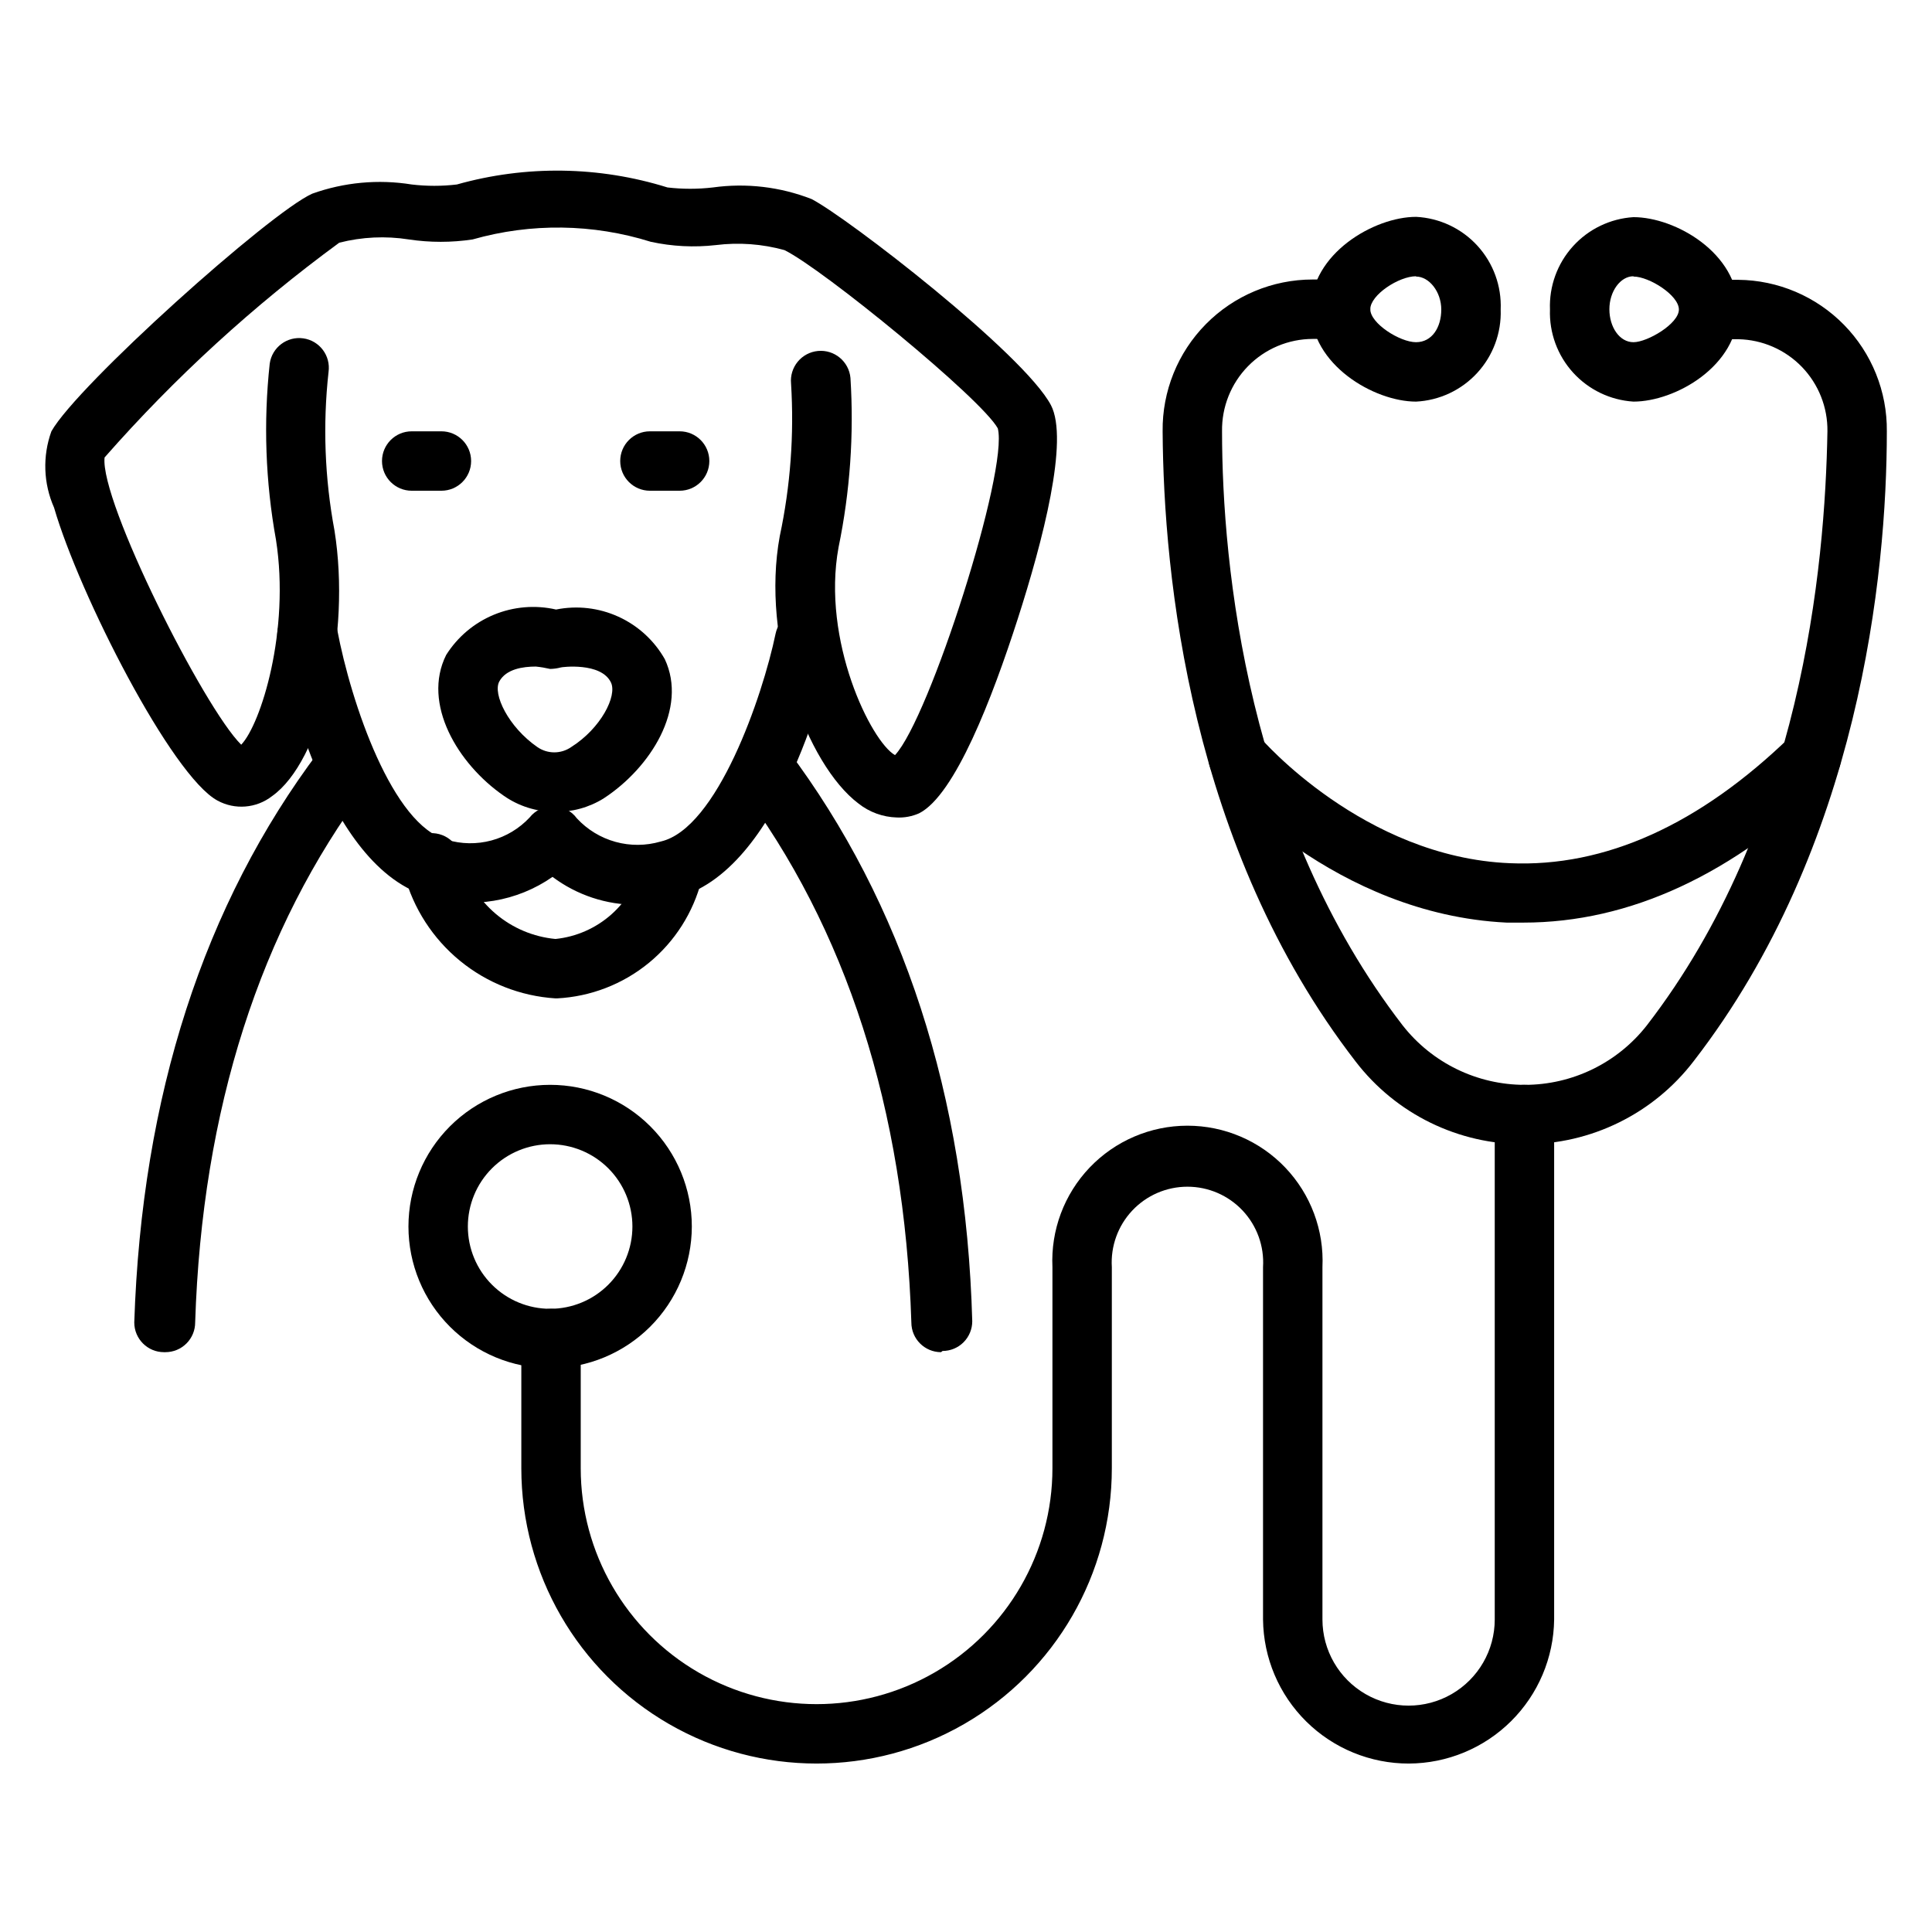 <?xml version="1.0" encoding="UTF-8"?>
<!-- Uploaded to: ICON Repo, www.iconrepo.com, Generator: ICON Repo Mixer Tools -->
<svg fill="#000000" width="800px" height="800px" version="1.1" viewBox="144 144 512 512" xmlns="http://www.w3.org/2000/svg">
 <g>
  <path d="m291.6 408.58h-0.395c-9.273-0.59-18.129-4.074-25.316-9.965-7.188-5.887-12.348-13.883-14.754-22.859-0.891-2.09-0.84-4.461 0.145-6.508s2.801-3.57 4.988-4.176c2.191-0.605 4.531-0.238 6.43 1.008 1.898 1.246 3.164 3.254 3.477 5.504 1.488 5.68 4.691 10.766 9.168 14.566 4.477 3.805 10.016 6.137 15.863 6.688 5.516-0.566 10.715-2.856 14.855-6.543s7.012-8.59 8.211-14.004c1.176-3.902 5.141-6.258 9.129-5.434 2.172 0.32 4.109 1.531 5.348 3.336 1.242 1.809 1.672 4.051 1.188 6.191 0.043 0.262 0.043 0.527 0 0.785-2.191 8.648-7.102 16.363-14 22.016s-15.43 8.945-24.336 9.395z"/>
  <path d="m381.66 360.64c-3.695-0.105-7.258-1.402-10.156-3.699-13.777-10.391-25.898-43.531-20.859-70.848 2.832-13.289 3.836-26.902 2.992-40.461-0.199-2.09 0.441-4.168 1.777-5.785 1.336-1.617 3.258-2.637 5.348-2.836 4.348-0.414 8.207 2.777 8.617 7.125 0.953 15.031-0.105 30.121-3.148 44.871-4.566 24.797 8.66 51.562 14.957 55.105 9.133-9.762 30.148-75.414 27.238-86.594-4.328-7.871-46.289-42.195-56.52-47.23v-0.004c-5.914-1.641-12.098-2.094-18.188-1.336-5.754 0.656-11.578 0.363-17.238-0.867-15.344-4.812-31.766-5.031-47.23-0.629-5.613 0.844-11.316 0.844-16.926 0-6.137-0.965-12.402-0.668-18.422 0.867-22.734 16.656-43.586 35.742-62.188 56.914-1.258 11.652 26.371 66.441 36.211 76.121 5.195-5.434 12.988-30.148 9.211-54.316-2.789-15.402-3.344-31.121-1.656-46.68 0.609-4.305 4.594-7.301 8.898-6.691 4.301 0.609 7.297 4.59 6.691 8.895-1.551 14.012-1.02 28.18 1.574 42.035 4.41 27.629-3.543 61.164-16.531 70.375-4.16 3.25-9.855 3.715-14.484 1.184-12.121-6.535-36.605-54.555-43.297-77.617v-0.004c-2.836-6.398-3.09-13.645-0.711-20.23 6.848-12.203 57.859-57.938 69.117-62.977 8.445-3.027 17.516-3.867 26.371-2.438 3.977 0.473 7.992 0.473 11.965 0 18.289-5.152 37.68-4.879 55.812 0.785 4.004 0.469 8.047 0.469 12.047 0 8.832-1.227 17.828-0.168 26.133 3.07 9.367 4.801 56.285 41.012 63.449 54.633 4.801 9.211-2.125 35.895-8.816 56.68-6.691 20.781-16.609 46.68-26.137 51.484l0.004-0.004c-1.859 0.82-3.879 1.199-5.906 1.102z"/>
  <path d="m312.78 383.78c-8.059 0.035-15.91-2.562-22.355-7.398-9.402 6.559-21.262 8.523-32.277 5.352-28.574-7.32-39.359-61.797-40.539-68.016v0.004c-0.805-4.348 2.066-8.527 6.414-9.328 4.348-0.805 8.523 2.066 9.328 6.414 3.699 19.602 14.719 52.035 29.047 55.734 3.848 1.168 7.945 1.234 11.828 0.191 3.883-1.043 7.394-3.156 10.137-6.098 1.52-1.922 3.848-3.027 6.297-2.988 2.465 0.043 4.766 1.234 6.219 3.227 2.766 2.984 6.305 5.141 10.227 6.227 3.922 1.086 8.066 1.055 11.973-0.086 14.957-3.387 27-38.414 30.465-55.105 0.434-2.047 1.668-3.84 3.426-4.977 1.758-1.137 3.894-1.527 5.941-1.086 4.231 0.906 6.938 5.055 6.062 9.289-1.34 6.219-13.699 60.457-42.43 66.914-3.18 0.941-6.453 1.523-9.762 1.73z"/>
  <path d="m290.97 359.14c-4.816-0.012-9.516-1.496-13.461-4.254-12.203-8.422-21.727-24.402-15.273-37.312 3.008-4.777 7.426-8.504 12.645-10.664 5.219-2.156 10.977-2.641 16.48-1.379 5.578-1.121 11.363-0.457 16.535 1.906 5.176 2.359 9.473 6.293 12.277 11.238 6.141 13.066-3.777 28.812-16.215 36.918v0.004c-3.894 2.414-8.41 3.644-12.988 3.543zm-4.961-38.496c-3.387 0-7.871 0.629-9.684 3.938-1.812 3.305 2.363 12.043 10.078 17.398v-0.004c2.699 1.875 6.273 1.875 8.973 0 7.871-4.961 12.203-13.539 10.547-17.082-2.598-5.512-13.227-4.094-13.305-4.016h0.004c-0.926 0.25-1.879 0.383-2.836 0.395-1.242-0.289-2.504-0.5-3.777-0.629z"/>
  <path d="m324.11 274.05h-7.875c-4.344 0-7.871-3.523-7.871-7.871 0-4.348 3.527-7.875 7.871-7.875h7.875c4.348 0 7.871 3.527 7.871 7.875 0 4.348-3.523 7.871-7.871 7.871z"/>
  <path d="m260.98 274.05h-7.875c-4.348 0-7.871-3.523-7.871-7.871 0-4.348 3.523-7.875 7.871-7.875h7.875c4.344 0 7.871 3.527 7.871 7.875 0 4.348-3.527 7.871-7.871 7.871z"/>
  <path d="m393.39 502.34c-4.348 0-7.871-3.527-7.871-7.875-1.812-56.602-17.238-104.46-45.738-142.33v0.004c-2.586-3.586-1.777-8.59 1.812-11.18 3.586-2.586 8.59-1.773 11.176 1.812 30.465 40.539 47.23 91.473 48.887 151.38 0 2.086-0.832 4.09-2.305 5.566-1.477 1.477-3.481 2.305-5.566 2.305z"/>
  <path d="m187.85 502.34h-0.395c-4.348 0-7.871-3.527-7.871-7.875 1.969-59.906 18.422-110.84 48.965-151.38 1.223-1.762 3.117-2.953 5.238-3.289 2.121-0.336 4.289 0.211 5.996 1.512 1.711 1.301 2.812 3.246 3.055 5.379 0.242 2.133-0.398 4.273-1.773 5.926-28.102 37.551-43.531 85.41-45.344 141.85 0 2.09-0.828 4.094-2.305 5.566-1.477 1.477-3.481 2.309-5.566 2.309z"/>
  <path d="m289.79 506.59c-9.957 0-19.508-3.957-26.551-11-7.043-7.039-10.996-16.59-10.996-26.551 0-9.957 3.953-19.508 10.996-26.551s16.594-10.996 26.551-10.996c9.961 0 19.512 3.953 26.551 10.996 7.043 7.043 11 16.594 11 26.551-0.02 9.953-3.984 19.492-11.02 26.531-7.039 7.035-16.578 11-26.531 11.02zm0-59.355c-5.781 0-11.328 2.297-15.418 6.387-4.09 4.09-6.387 9.637-6.387 15.418 0 5.785 2.297 11.332 6.387 15.418 4.09 4.09 9.637 6.387 15.418 6.387 5.785 0 11.332-2.297 15.422-6.387 4.086-4.086 6.383-9.633 6.383-15.418 0-5.781-2.297-11.328-6.383-15.418-4.09-4.09-9.637-6.387-15.422-6.387z"/>
  <path d="m548.07 447.23c-17.531 0.113-34.105-7.984-44.789-21.883-43.926-56.836-50.934-128.87-51.172-167.05-0.125-10.625 4.008-20.855 11.477-28.414 7.469-7.559 17.652-11.812 28.277-11.812h7.402c4.348 0 7.871 3.527 7.871 7.875 0 4.348-3.523 7.871-7.871 7.871h-7.402c-6.441 0.02-12.609 2.621-17.121 7.223-4.512 4.602-6.992 10.816-6.887 17.258 0 35.977 6.848 104.23 47.863 157.44 7.789 9.949 19.719 15.758 32.352 15.758 12.633 0 24.566-5.809 32.355-15.758 41.012-53.137 47.23-121.39 47.863-157.44 0.082-6.359-2.356-12.496-6.777-17.07-4.426-4.57-10.48-7.207-16.84-7.332h-6.848c-4.348 0-7.875-3.523-7.875-7.871s3.527-7.871 7.875-7.871h6.848c10.543 0.102 20.613 4.391 27.996 11.918 7.379 7.531 11.469 17.684 11.363 28.227 0 38.023-7.32 110.21-51.168 166.89-10.66 13.949-27.234 22.105-44.793 22.043z"/>
  <path d="m576.88 250.43c-6.141-0.387-11.887-3.152-16.016-7.707-4.133-4.559-6.32-10.547-6.106-16.695-0.238-6.16 1.941-12.172 6.078-16.746 4.133-4.574 9.891-7.352 16.043-7.738 11.102 0 27.789 9.527 27.789 24.484 0 14.957-16.688 24.402-27.789 24.402zm0-33.219c-3.465 0-6.375 4.016-6.375 8.738 0 4.723 2.676 8.738 6.375 8.738 3.699 0 12.043-4.883 12.043-8.66s-7.871-8.738-12.043-8.738z"/>
  <path d="m519.26 250.43c-11.098 0-27.867-9.762-27.867-24.48s16.766-24.48 27.867-24.48v-0.004c6.227 0.309 12.074 3.062 16.277 7.66 4.203 4.602 6.418 10.676 6.16 16.902 0.215 6.199-2.019 12.234-6.219 16.797-4.195 4.566-10.023 7.301-16.219 7.606zm0-33.219c-4.566 0-12.121 4.961-12.121 8.738 0 3.777 7.871 8.738 12.121 8.738 4.254 0 6.691-3.938 6.691-8.66s-3.227-8.738-6.691-8.738z"/>
  <path d="m547.68 388.5h-4.406c-45.656-2.203-75.887-37.156-77.145-38.574v0.004c-1.348-1.598-2.008-3.664-1.828-5.746 0.176-2.082 1.172-4.008 2.769-5.356 1.59-1.355 3.648-2.027 5.731-1.863 2.082 0.16 4.016 1.145 5.371 2.731 0 0 27.16 31.488 65.969 33.062 25.191 1.102 50.223-10.156 74.391-33.613 3.129-3.023 8.117-2.934 11.137 0.195 3.023 3.133 2.934 8.117-0.195 11.141-26.059 25.27-53.531 38.02-81.793 38.02z"/>
  <path d="m517.37 611.36c-10.176 0.02-19.949-3.981-27.188-11.133-7.242-7.148-11.359-16.871-11.465-27.047v-93.363c0.348-5.531-1.609-10.961-5.402-15-3.793-4.039-9.09-6.328-14.633-6.328-5.543 0-10.836 2.289-14.629 6.328-3.797 4.039-5.75 9.469-5.406 15v53.293c0 27.957-14.914 53.789-39.121 67.766-24.211 13.977-54.039 13.977-78.25 0-24.211-13.977-39.121-39.809-39.121-67.766v-34.398c0-4.348 3.523-7.875 7.871-7.875s7.871 3.527 7.871 7.875v34.402-0.004c0 22.332 11.914 42.965 31.25 54.133 19.34 11.164 43.168 11.164 62.504 0 19.34-11.168 31.254-31.801 31.254-54.133v-53.293c-0.461-9.781 3.106-19.32 9.863-26.406 6.762-7.082 16.125-11.09 25.914-11.09 9.793 0 19.156 4.008 25.914 11.09 6.758 7.086 10.324 16.625 9.863 26.406v93.363c0 8.156 4.352 15.691 11.418 19.77 7.062 4.078 15.766 4.078 22.828 0s11.414-11.613 11.414-19.77v-133.82c0-4.348 3.523-7.871 7.871-7.871 4.348 0 7.871 3.523 7.871 7.871v133.82c-0.121 10.141-4.227 19.828-11.43 26.969-7.199 7.144-16.922 11.168-27.062 11.211z"/>
 </g>
</svg>
